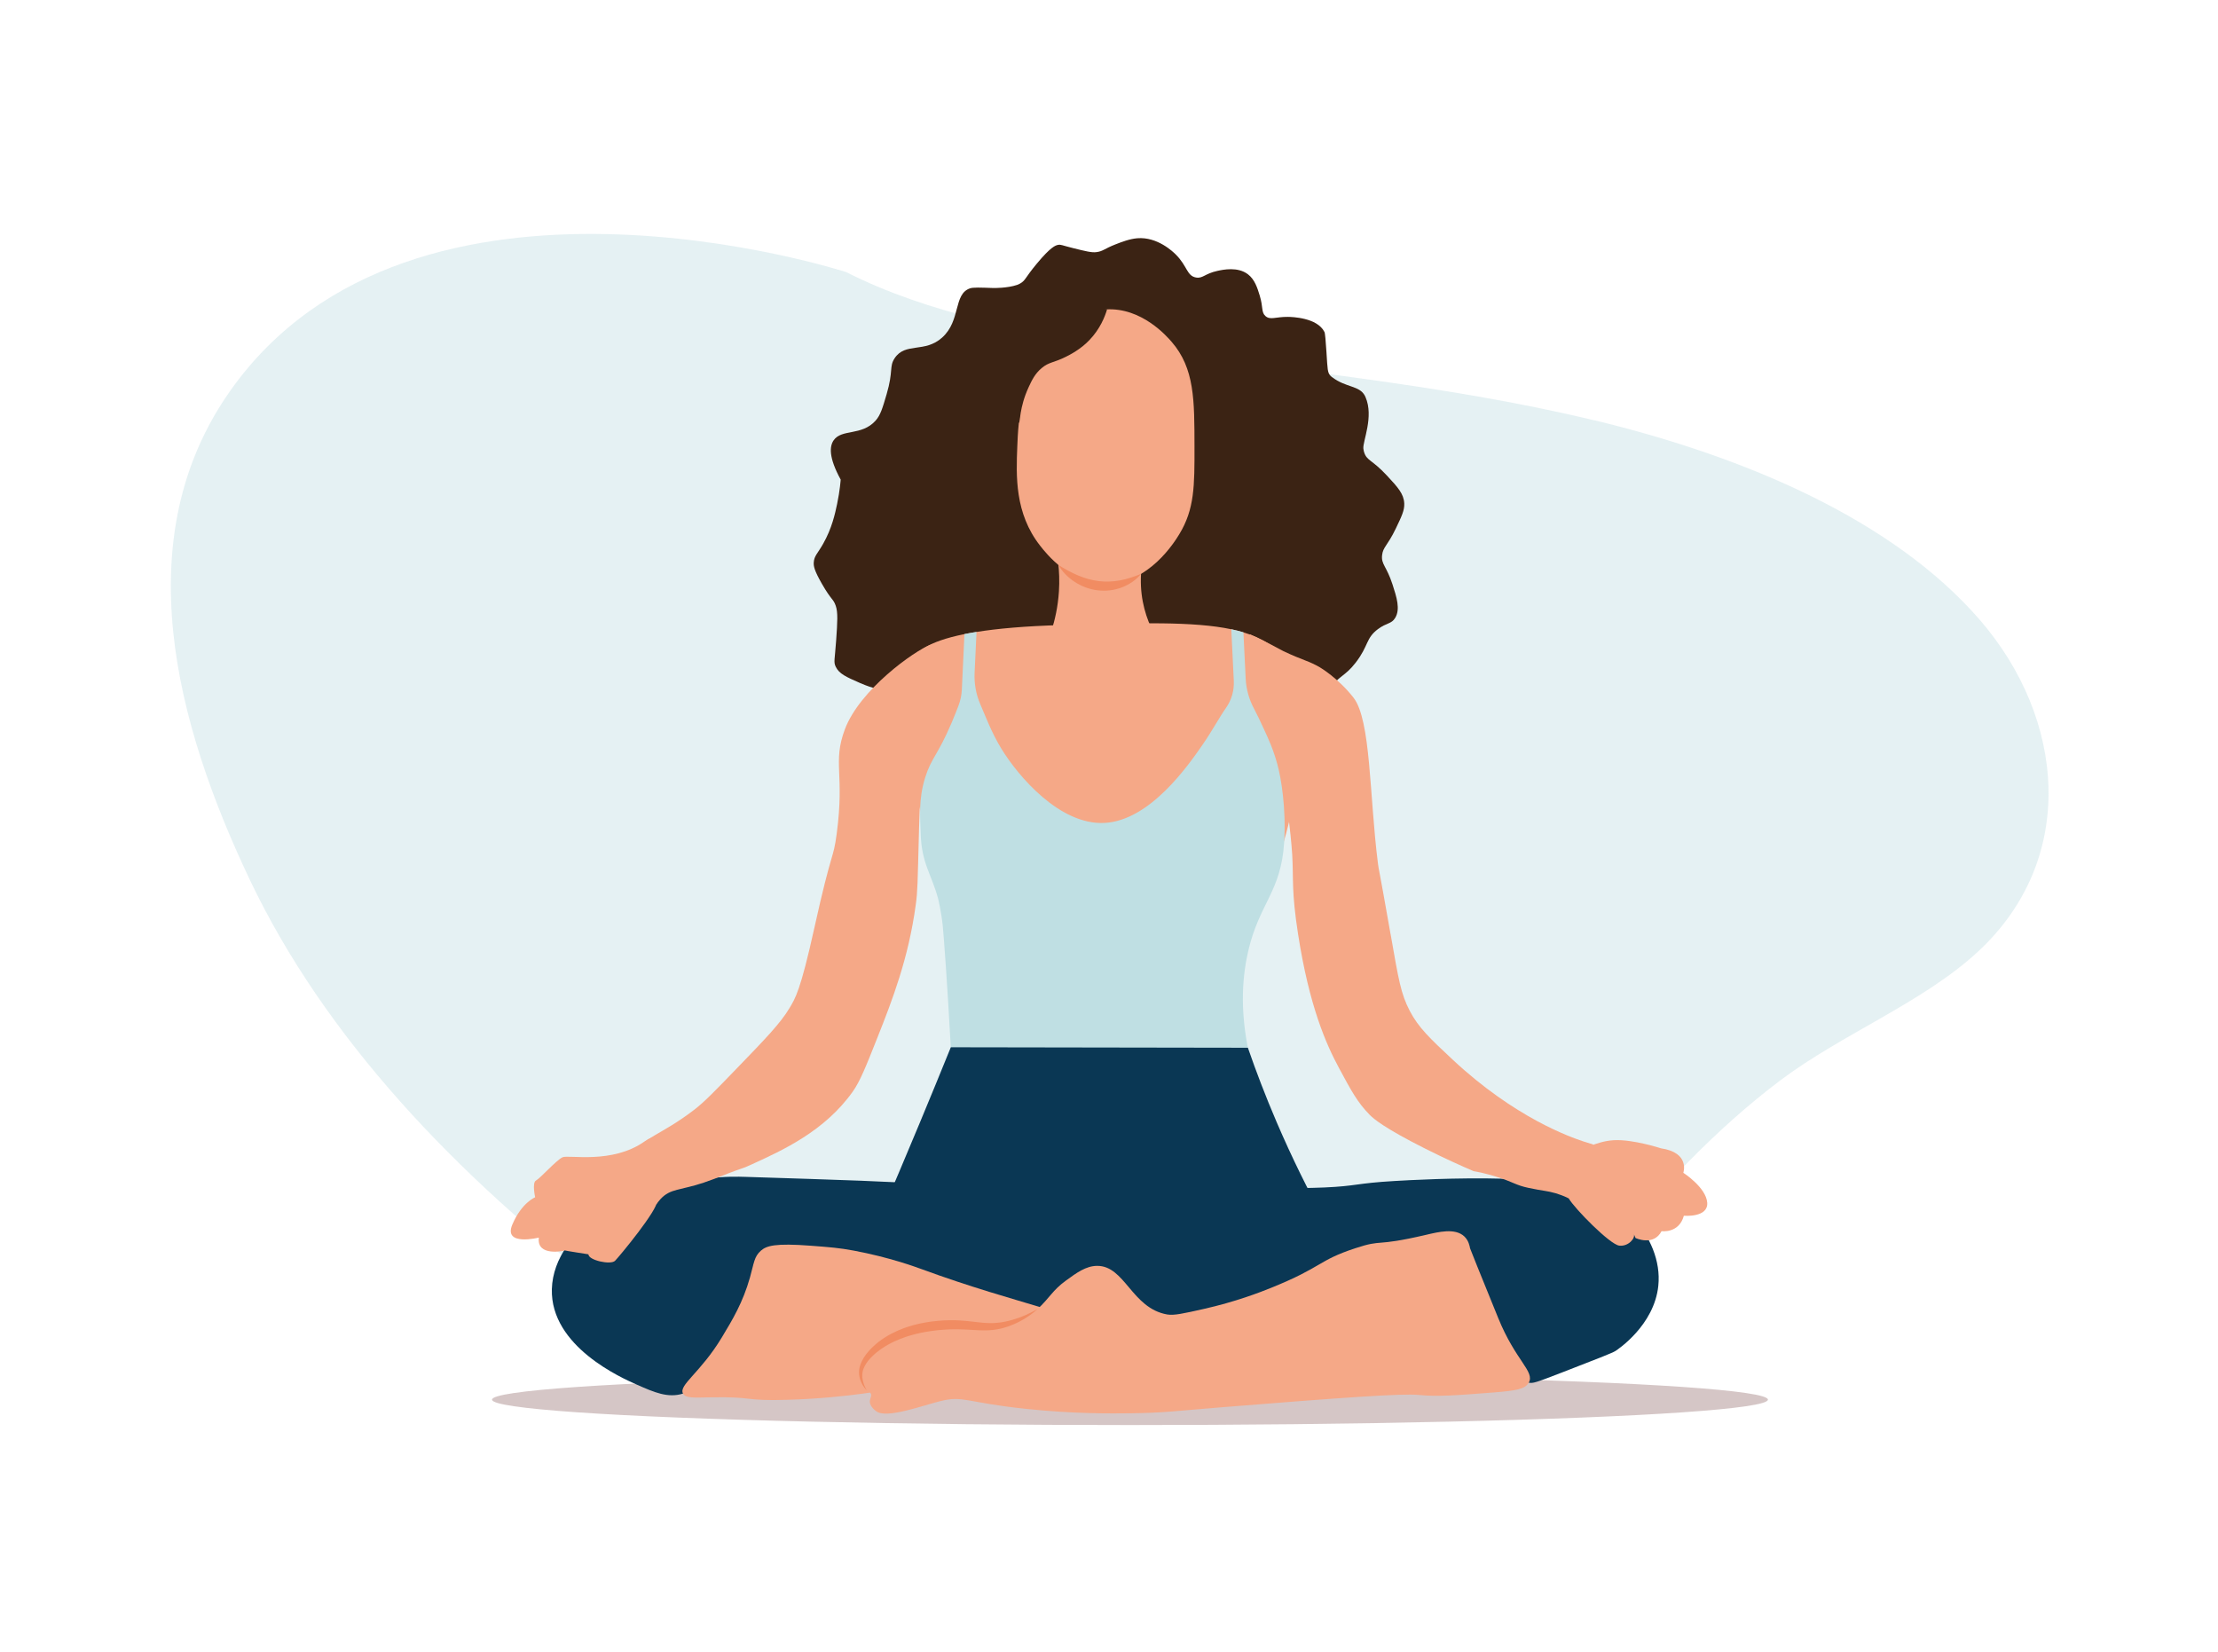<svg xmlns="http://www.w3.org/2000/svg" xmlns:xlink="http://www.w3.org/1999/xlink" id="Livello_1" viewBox="0 0 940 700"><defs><style>.cls-1{fill:none;}.cls-2{clip-path:url(#clippath);}.cls-3{fill:#f5a887;}.cls-4{fill:#f18c62;}.cls-5{fill:#bfdfe3;}.cls-6{fill:#d5c6c6;}.cls-7{fill:#0a3754;}.cls-8{fill:#3b2314;}.cls-9{fill:#80bdc7;isolation:isolate;opacity:.2;}</style><clipPath id="clippath"><polygon class="cls-1" points="940 660 0 700 0 40 940 0 940 660"></polygon></clipPath></defs><g class="cls-2"><path class="cls-9" d="m675.62,178.13c-64.36-15.52-132.09-21.31-198.48-31.04-41.49-6.09-83.58-14.07-118.49-31.76,0,0-183.4-59.73-261.06,50.27-44.01,62.33-23.25,140.87,8.28,207.24,31.54,66.37,87.17,125.48,153.48,175.82,48.32,36.69,109.45,33.43,175.6,48.42,66.14,15.01,119.28-3.57,177.04-5.61,60.03-39.96,85.92-90.99,142.52-133.61,26.11-19.65,60.41-32.97,83.69-54.48,42.34-39.13,37.32-98.7.69-140.87-36.66-42.18-98.88-68.89-163.24-84.41"></path><ellipse class="cls-6" cx="478.89" cy="593.16" rx="270.37" ry="10.77"></ellipse><path class="cls-8" d="m562.19,149.76c.45,6.58.37,8.07,1.64,9.47.23.26.46.41.88.73,5.76,4.33,11.39,3.41,13.7,7.7.11.21.17.35.29.61,3.64,8.32-1.22,18.74-.9,21.84.08.76.3,1.47.3,1.47,1.14,3.75,3.27,3.07,9.62,9.89,4.76,5.11,7.21,7.82,7.41,11.88.14,2.88-1.1,5.46-3.58,10.63-3.56,7.4-5.38,7.76-5.8,11.22-.49,4,1.85,4.61,4.4,12.47,1.76,5.44,3.39,10.48,1.13,14.2-1.6,2.63-3.56,1.97-7.28,4.73-5.22,3.88-3.93,7.09-9.47,14.24-4.63,5.97-6.4,4.87-12.69,12.53-4.27,5.21-3.6,5.9-6.29,8.06-5.11,4.1-7.69,1.74-15.51,5.48-6.61,3.17-8.72,6.75-11.93,5.71-1.98-.64-1.56-2.14-4.49-4.8-4.07-3.69-8.95-4.5-10.8-4.7-2.25-.24-1.84.23-7.95.27-3.68.03-5.51.04-6.97-.29-2.64-.59-2.99-1.39-8.25-4.16-6.53-3.43-7.92-3.21-8.56-3.05-.96.23-2.73,1.74-6.22,4.74-3.96,3.4-4.88,4.4-6.14,4.17-1.39-.25-1.29-1.65-3.89-3.44-.98-.67-2.12-1.46-3.61-1.57-1.74-.13-2.91.72-5.22,2.05-4.51,2.59-6.77,3.89-8.77,3.95-.22,0-2.42-.54-6.83-1.64-1.68-.42-2.62-.66-4.01-.68-.97-.01-2.54.08-4.69.8-5.65,1.87-6.1,4.96-9.15,4.93-1.92-.02-1.67-1.24-6.54-3.37-2.47-1.07-3.73-1.61-5.18-1.48-2.53.23-4.51,1.93-6.59,3.73-2.92,2.52-3.19,3.88-4.95,4.25-1.75.37-2.44-.78-4.72-1.59-4.99-1.77-7.67,2.23-11.01.11-2.15-1.36-3.24-3.65-5.41-8.21-2.74-5.74-2.08-6.74-3.97-8.81-2.14-2.35-3.54-1.68-9.68-4.37-5.94-2.6-8.91-3.9-10.35-6.96-.95-2.01-.36-2.89.21-11.12.55-7.87.8-11.86-.18-14.67-1.05-3.03-1.78-2.18-5.86-9.3-3.3-5.75-3.55-7.56-3.45-9.06.19-2.81,1.58-3.67,3.98-7.9,3.75-6.61,5.05-12.78,5.92-16.88,1.2-5.68,1.51-10.32,1.51-10.32-5.22-9.54-4.67-14.16-3.01-16.61,3.37-4.99,11.86-1.78,17.78-8.36,2.09-2.31,2.96-5.3,4.71-11.26,2.9-9.9,1.02-11.63,3.37-15.18,4.55-6.91,12.75-2.12,20.16-8.79,8.02-7.22,4.65-18.43,11.82-20.86,1.31-.44,4.19-.34,9.96-.13,0,0,5.78.11,9.99-1.32.45-.15.89-.36,1.4-.67,2.26-1.36,1.81-2.17,6.94-8.34,5.92-7.13,7.94-7.76,9.02-7.95,1.24-.22,1.35.12,6.55,1.42,5.07,1.26,7.64,1.89,9.6,1.66,2.89-.34,3.31-1.4,8.21-3.31,2.59-1.01,5.95-2.31,9.21-2.58,8.5-.7,15.18,5.76,16.32,6.9,4.91,4.92,4.63,9.01,8.52,9.73,2.91.54,3.71-1.63,9.11-2.8,2.38-.52,8.58-1.86,12.91,1.42,2.93,2.22,4.04,5.84,5.02,9.04,1.53,5.01.59,7.03,2.41,8.67,2.04,1.84,4.35.3,9.57.36,1.59.02,12.37.28,15.44,6.38.31.62.51,3.44.9,9.08Z"></path><path class="cls-3" d="m506.23,189.28c.03,16.64.04,26.5-6.46,37.15-1.84,3.02-12.86,21.07-31.09,21-15.23-.06-25.17-12.72-27.86-16.15-10.82-13.78-10.18-29.67-9.69-42,.4-10.03,1.34-36.65,20.19-50.88,3.01-2.27,8.92-6.74,17.36-7.27,15.14-.95,25.91,11.48,27.86,13.73,9.78,11.29,9.66,24.81,9.69,44.42Z"></path><path class="cls-3" d="m496.43,278.93h-55.73c2.96-5.55,7.25-15.37,8.08-28.27,1.14-17.79-4.97-31.29-8.08-37.15h55.73c-2.54,2.72-12.48,14.01-12.92,31.5-.48,19.02,10.63,31.46,12.92,33.92Z"></path><path class="cls-3" d="m547.85,340.89c-1.54,8.55-6.74,33.51-25,61.82-16.27,25.22-36.17,56.06-62.05,54.94-24.48-1.06-41.28-30.17-52.03-48.81-5.01-8.69.3-4.69-21.2-73.47-8.69-27.81-8.5-44.3-.51-56.33,1.68-2.53,5.35-7.02,21.69-10.31,1.58-.32,3.28-.63,5.12-.92,8.7-1.39,20.31-2.47,35.88-2.91,33.01-.95,56.12-1.6,72.1,1.78,1.8.38,3.51.82,5.14,1.31,7.97,2.41,13.86,6.19,18.13,11.98,10.96,14.88,7.4,34.97,2.74,60.93Z"></path><path class="cls-7" d="m322.48,530.02c1.93,5.24-1.29,9.01-10.59,26.33-13.36,24.89-14.58,31.8-22.43,34.25-6.41,2-12.21-.55-19.48-3.75-6.38-2.81-36.75-16.17-36.1-40.53.36-13.31,9.84-24.64,19.37-30.11,13.41-7.69,27.09-3.9,46.78,1.55,11.88,3.29,20.03,5.67,22.45,12.26Z"></path><path class="cls-7" d="m702.8,544.93c-1.74,16.75-17.24,27.02-18.19,27.63-1.28.82-8.31,3.55-22.34,8.98-11.65,4.51-12.66,4.8-14.39,4.43-7.58-1.61-8.45-11.37-18.77-33.68-8.84-19.12-13.54-23.5-10.96-29.85,2.1-5.16,8.23-7.76,20.4-12.76,13.49-5.54,20.23-8.3,26.94-7.83,18.71,1.32,39.51,21.95,37.31,43.06Z"></path><path class="cls-5" d="m544.23,357.05c.89-14.58-1.29-27.37-2.88-33.16-1.76-6.39-3.72-10.64-5.76-15.03-1.61-3.47-2.91-6.27-4.07-8.42-2.13-3.94-3.37-8.3-3.59-12.77l-.96-19.69c-1.62-.49-3.33-.93-5.14-1.31l1.06,21.84c.2,4.1-.95,8.15-3.31,11.5-2.78,3.93-5.84,9.71-9.91,15.58-6.21,8.96-22.32,32.16-41.57,33.16-18.95.98-36.57-19.79-43.69-31.42-4.23-6.9-6.77-13.88-8.9-18.75-1.84-4.23-2.69-8.83-2.47-13.44l.82-17.34c-1.83.29-3.53.6-5.12.92l-1.11,23.62c-.11,2.24-.57,4.46-1.36,6.56-.74,1.96-1.68,4.39-2.95,7.37-5.92,13.89-8.58,14.84-11.2,23.16-2.98,9.46-2.09,17.29-1.94,23.47.32,13.05,4.6,17.5,7.39,27.92,0,0,0,0,0,0,0,0,1.34,5.37,1.97,11.45.43,4.17,1.92,24.15,3.41,51.54.62,1.66,15.03,38.19,51.71,44.6,29.74,5.2,60.97-11.72,74.72-41.84-4.29-19.6-2.56-34.28-.27-43.95,4.7-19.87,13.85-24.83,15.12-45.6Z"></path><path class="cls-7" d="m561.52,517.42h-189.3c5.92-13.78,11.76-27.58,17.52-41.41,4.46-10.7,8.86-21.43,13.22-32.18,41.97.07,83.93.13,125.9.2,3.47,10.03,7.49,20.57,12.18,31.5,6.6,15.39,13.56,29.36,20.48,41.9Z"></path><path class="cls-7" d="m489.32,504.63c7.11,13.4-17.96,47.92-50.43,64.25-75.05,37.74-183.93-24.54-181.01-46.98.8-6.13,10.16-10.89,18.65-15.2,16.73-8.49,32.67-8.17,39.73-7.94,41.71,1.33,62.56,1.99,75.82,3.06,65.75,5.28,91.06-8.84,97.24,2.82Z"></path><path class="cls-7" d="m678.28,509.12c5.63,20.23-136.62,109.14-192.41,65.29-25.04-19.69-30.85-64.7-16.93-77.03,12.32-10.91,34.91,8.38,92.23,5.87,14.03-.61,13.37-1.8,30.05-2.76,10.52-.61,83.3-4.82,87.05,8.64Z"></path><path class="cls-3" d="m460.26,564c-.11,2.14-2.81,3.64-33.63,12.13-43.1,11.88-54.93,13.68-61.14,14.51-7.13.96-18.14,2.18-31.61,2.59-19.41.59-13.69-1.42-33.16-1.04-6.59.13-10.18.42-11.26-1.6-1.94-3.62,7.36-8.73,16.45-23.79,4.52-7.49,8.92-14.78,11.92-25.39,1.71-6.05,1.74-8.87,4.66-11.4,2.34-2.03,5.84-3.25,21.24-2.07,7.96.61,11.94.91,18.14,2.07,15.07,2.83,26.21,6.93,28.5,7.77,42.7,15.7,70.27,19.22,69.9,26.21Z"></path><path class="cls-3" d="m647.88,585.98c-1.49,2.66-5.06,3.37-15.03,4.15-15.81,1.23-23.71,1.84-31.61,1.04-6.83-.69-32.2,1.09-82.9,5.18-19.77,1.6-25.4,2.44-38.86,2.59-8.78.1-24.32.27-44.52-1.85-25.69-2.7-26.59-5.72-36.31-3.33-7.58,1.86-22.75,7.56-27.23,4.38-2.5-1.78-2.76-3.68-2.76-3.68-.23-1.67.85-2.48.46-3.68-.65-1.97-4.08-1.45-5.07-2.76-2.28-3.03,5.71-19.63,20.27-24.64,15.6-5.38,24.59,8.17,40.53,1.38,3.61-1.54,9.39-4.88,14.74-9.84,5.4-5.02,6.44-8.05,12.04-12.13,4.69-3.42,8.59-6.26,13.26-6.32,11.88-.13,14.67,17.95,29.78,20.6,2.84.5,7.03-.44,15.39-2.32,13.61-3.06,23.87-7.04,28.67-8.98,21.96-8.88,19.64-11.5,35.58-16.75,12.35-4.07,7.44-.42,30.05-5.7,5.18-1.21,12.36-3.02,16.24.69,1.83,1.75,2.24,4.05,2.42,5.01.06.33,4.01,10.07,11.92,29.53,7.44,18.32,15.64,22.66,12.95,27.46Z"></path><path class="cls-3" d="m388.11,383.38c-3.07,22.81-10.06,40.74-16.24,56.31-4.9,12.36-7.35,18.53-10.47,22.93-11.9,16.77-29.73,24.89-43.07,30.96-3.01,1.37-3.32,1.38-6.33,2.44-3.62,1.27-8.43,3.39-13.7,5.16-9.98,3.36-14.11,2.42-18.33,6.94-.89.95-1.5,1.84-1.85,2.41-9.15-10.76-9.56-17.38-8.34-21.4,2.21-7.25,10.11-7.72,24.72-19.04,4.1-3.18,8.57-7.8,17.5-17.04,12.51-12.94,18.76-19.41,22.57-25.79,2.48-4.16,4.66-7.32,10.56-34.03,7.53-34.08,7.95-28.46,9.47-39.9,3.42-25.65-1.84-30.03,3.45-44.22,6.29-16.87,29.53-33.33,36.23-35.84,4.74-1.78-3.18,16.72-4.79,77.99-.64,24.34-.59,26.23-1.38,32.13Z"></path><path class="cls-3" d="m589.33,395.81c3.43,19.55,4.34,25.32,8.14,32.61,3.66,7.03,8.5,11.62,18.29,20.76,26.29,24.52,49.71,32.71,55.43,34.6,1.75.58,3.22,1.02,4.2,1.31-2.95,2.75-8.04,8.35-9.89,16.77-.47,2.16-.66,4.18-.69,5.99-2.28-1.12-4.21-1.77-5.54-2.16-3.64-1.05-5.28-.96-11.27-2.22-5.83-1.22-6.17-2.38-14.05-4.84-4.04-1.26-7.4-1.94-9.44-2.3-4.91-2.1-11.95-5.25-20.28-9.43-17.66-8.87-22.13-12.8-23.71-14.4-5.31-5.4-7.88-10.3-13.13-20.04-5.37-9.97-12.54-26.11-17.27-56.65-2.83-18.24-1.87-22.8-2.47-33.59,0,0-.35-5.66-1.26-13.17-1.3-10.71-7.17-40.54-16.66-80.23,1.32.6,3.32,1.52,5.73,2.71,4.27,2.1,7.21,3.82,8.44,4.41,8.58,4.06,10.7,4.07,15.54,6.91,0,0,7.68,4.5,14.16,12.78,7.45,9.52,6.74,41.69,10.36,70.12.45,3.56.06-.14,5.35,30.05Z"></path><path class="cls-3" d="m278.75,507.37c-.26.79-.34,1.42-.31,1.63.48,3.63-15.95,23.49-17.79,25.33-1.84,1.84-11.28-.23-11.28-2.76,0,0-10.1-1.55-10.27-1.7-7-6.36.17.15.17.15,0,0-11.95,2.76-10.91-5.53,0,0-15.2,3.8-11.23-5.53,3.97-9.33,9.67-11.55,9.67-11.55,0,0-1.38-6.24.35-7.11s8.64-8.64,11.23-9.84c2.59-1.21,20.98,3.06,34.84-6.76,1.75-1.24,3.68-2.17,5.78-1.63,5.96,1.53,9.61,15.5,5.33,19.75-1.49,1.48-4.53,2.36-5.57,5.54Z"></path><path class="cls-3" d="m650.76,499.79s11.51,3.68,14.05,8.06c2.53,4.38,17.5,19.57,21.42,20.04s6.91-3.22,6.22-4.84c-.69-1.61.69,1.61.69,1.61,0,0,7.6,3.63,11.05-2.9,0,0,7.37,1.06,9.44-6.54,0,0,10.36.92,9.9-5.53s-10.13-12.67-10.13-12.67c0,0,2.99-8.52-9.44-10.36,0,0-11.98-3.91-20.04-3.45-8.06.46-12.9,4.84-16.58,2.99-3.68-1.84-16.58,13.59-16.58,13.59Z"></path><path class="cls-4" d="m439.58,554.89c-1.44,1.3-3,2.49-4.66,3.54-.83.53-1.68,1.02-2.55,1.49-.87.46-1.77.88-2.67,1.28-.91.4-1.85.71-2.79,1.07-.47.16-.96.29-1.44.43-.24.07-.48.14-.73.21l-.74.17c-1.96.46-4.01.69-6.02.72-.25.01-.5.01-.75,0h-.75c-.5,0-.99-.03-1.49-.04l-.74-.03-.73-.04-1.45-.08c-1.93-.11-3.81-.23-5.7-.25l-1.41-.02-1.41.02h-.7c-.23.02-.47.03-.7.04l-1.4.07c-.94.06-1.87.14-2.81.21l-2.8.33c-.92.15-1.86.27-2.78.43l-1.38.26-.69.13-.68.16-1.37.31c-.45.11-.9.24-1.35.36-.91.22-1.78.53-2.68.79-1.76.59-3.49,1.27-5.17,2.04-.41.2-.84.39-1.25.61-.41.22-.82.42-1.22.65-.81.45-1.6.92-2.37,1.43-.77.51-1.53,1.04-2.24,1.62l-.55.43c-.18.14-.35.3-.52.45l-.52.45-.5.47c-1.33,1.26-2.52,2.66-3.35,4.23-.42.78-.75,1.61-.92,2.47-.05.21-.08.43-.1.65-.02.22-.04.45-.05.67,0,.23-.01.45,0,.68v.34s.05.34.05.34c.19,1.83.87,3.65,1.86,5.32-.67-.71-1.25-1.5-1.77-2.35-.49-.86-.91-1.78-1.17-2.77-.14-.49-.23-1-.29-1.51-.03-.26-.04-.51-.06-.77,0-.26,0-.53,0-.79.05-1.06.32-2.1.68-3.08.37-.98.85-1.9,1.4-2.77.56-.86,1.17-1.69,1.84-2.45l.5-.58.53-.55c.18-.18.35-.37.53-.54l.55-.52c.73-.7,1.5-1.35,2.3-1.97,3.2-2.49,6.83-4.34,10.58-5.75l1.42-.49c.47-.17.95-.31,1.43-.45.48-.14.96-.29,1.44-.42l1.45-.36.73-.18.73-.15,1.47-.29c.24-.05.49-.09.74-.13l.74-.12,1.47-.23c.99-.11,1.97-.22,2.96-.32l1.49-.11.74-.05.37-.03h.37s1.49-.05,1.49-.05c.25,0,.5-.02.75-.02h.75s1.49.02,1.49.02c.5.02.99.05,1.49.07,1.98.11,3.95.29,5.87.53l1.43.16.71.08.71.07c.47.05.94.11,1.41.14l.7.06c.23.02.47.04.7.04.46.01.93.04,1.39.05h1.38c.92-.05,1.84-.1,2.75-.23l.69-.08c.23-.03.46-.08.69-.12.46-.09.92-.16,1.37-.25.91-.22,1.83-.42,2.74-.69,3.64-1.04,7.15-2.59,10.54-4.5Z"></path><path class="cls-4" d="m448.57,239.44c.71.44,1.4.86,2.1,1.28.7.41,1.39.8,2.09,1.17,1.4.74,2.79,1.43,4.21,2.01,2.83,1.18,5.72,2,8.66,2.36,2.94.37,5.93.26,8.92-.28,1.49-.27,2.99-.64,4.49-1.12.75-.23,1.5-.5,2.26-.77.76-.28,1.51-.59,2.29-.89-2.09,2.6-4.99,4.54-8.2,5.76-3.21,1.22-6.78,1.64-10.24,1.21-3.46-.42-6.79-1.68-9.64-3.54-1.43-.93-2.74-2-3.92-3.2-.59-.6-1.14-1.23-1.65-1.89-.51-.66-.98-1.35-1.37-2.09Z"></path><path class="cls-8" d="m435.94,164.1c-4.01,8.65-3.52,15.08-4.15,15.08-1.23,0-10.27-24.06,2.38-38.93,7.64-8.97,21.22-12.29,35.03-9.18-.97,3.26-3.01,8.36-7.48,13.04-3.83,4.02-8.39,6.29-9.99,7.09-5.26,2.64-7.12,2.13-10.31,4.83-2.81,2.38-4.09,5.07-5.48,8.06Z"></path></g></svg>
